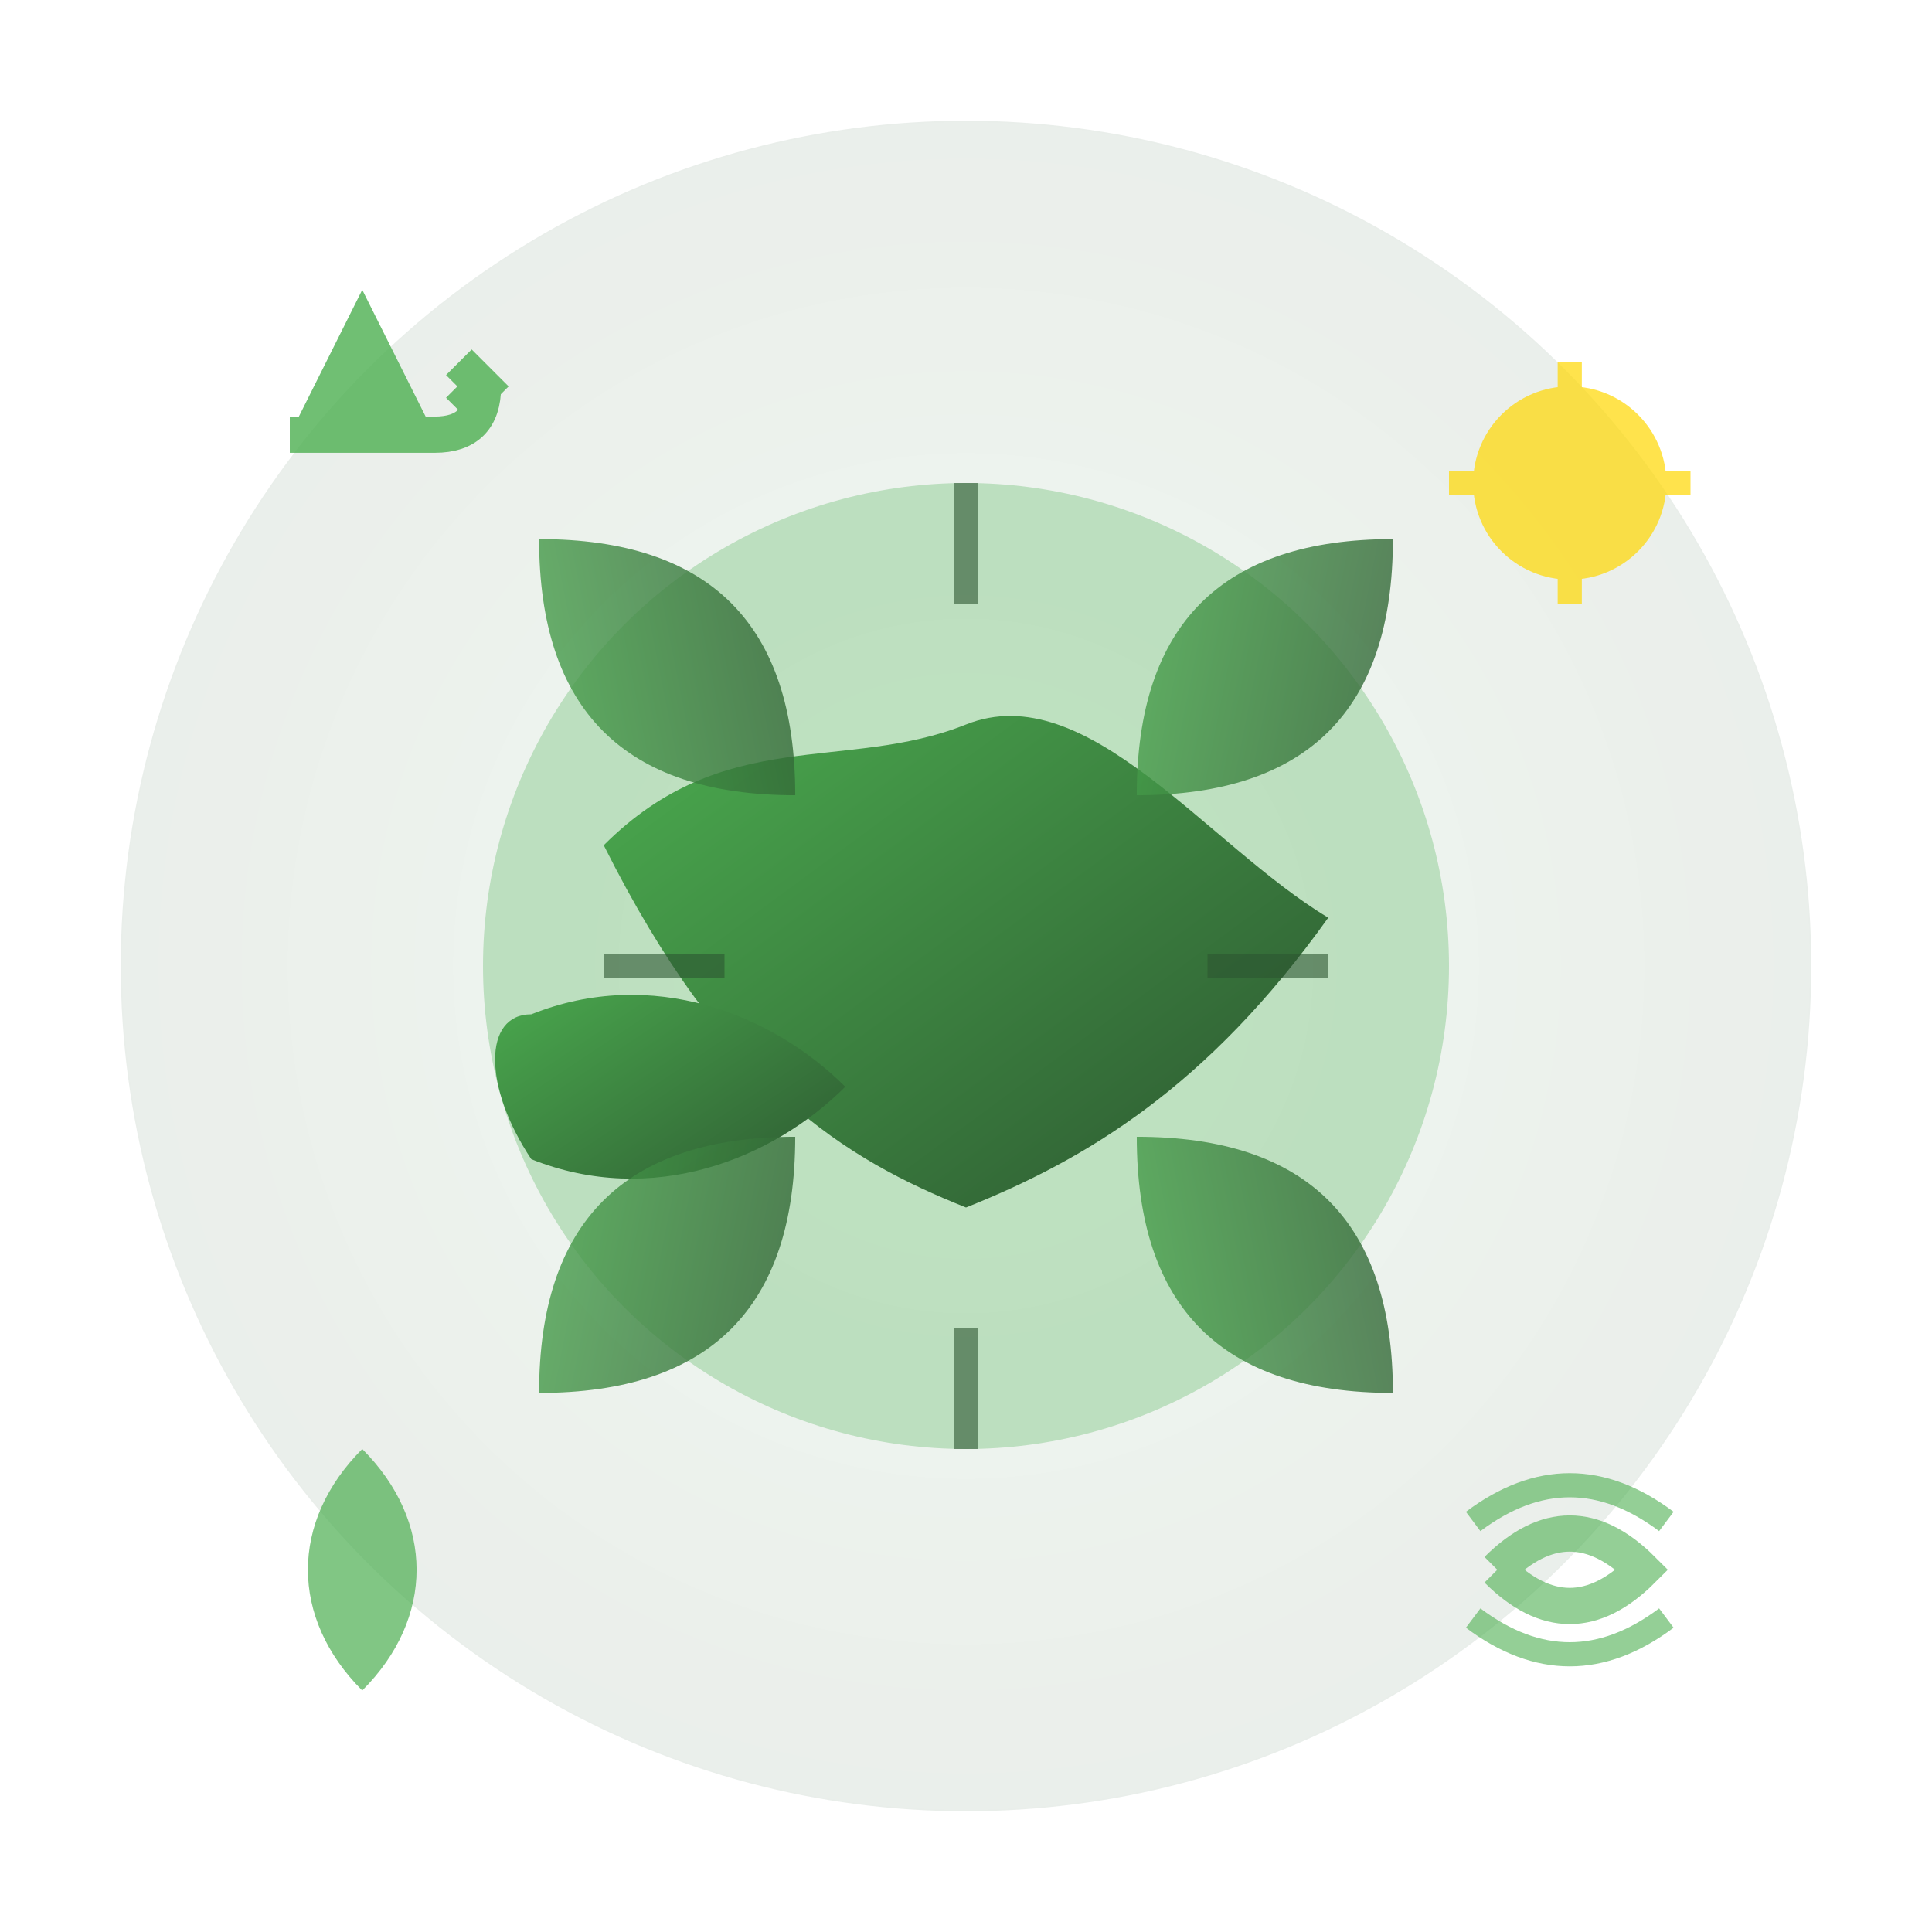 <svg width="80" height="80" viewBox="0 0 80 80" fill="none" xmlns="http://www.w3.org/2000/svg">
  <defs>
    <linearGradient id="ecoGradient" x1="0%" y1="0%" x2="100%" y2="100%">
      <stop offset="0%" style="stop-color:#4CAF50;stop-opacity:1" />
      <stop offset="100%" style="stop-color:#2c5530;stop-opacity:1" />
    </linearGradient>
    <radialGradient id="earthGradient" cx="50%" cy="50%" r="50%">
      <stop offset="0%" style="stop-color:#4CAF50;stop-opacity:0.8" />
      <stop offset="100%" style="stop-color:#2c5530;stop-opacity:1" />
    </radialGradient>
  </defs>
  
  <!-- Background circle -->
  <circle cx="40" cy="40" r="35" fill="url(#earthGradient)" opacity="0.1"/>
  
  <!-- Earth globe -->
  <circle cx="40" cy="40" r="20" fill="#4CAF50" opacity="0.3"/>
  
  <!-- Continents on earth -->
  <path d="M25 35 C30 30, 35 32, 40 30 C45 28, 50 35, 55 38 C50 45, 45 48, 40 50 C35 48, 30 45, 25 35" fill="url(#ecoGradient)"/>
  <path d="M22 42 C27 40, 32 42, 35 45 C32 48, 27 50, 22 48 C20 45, 20 42, 22 42" fill="url(#ecoGradient)"/>
  
  <!-- Protective leaves around earth -->
  <g transform="rotate(-45 40 40)">
    <path d="M40 15 C35 20, 35 25, 40 30 C45 25, 45 20, 40 15" fill="url(#ecoGradient)" opacity="0.8"/>
    <path d="M40 50 C35 55, 35 60, 40 65 C45 60, 45 55, 40 50" fill="url(#ecoGradient)" opacity="0.8"/>
    <path d="M15 40 C20 35, 25 35, 30 40 C25 45, 20 45, 15 40" fill="url(#ecoGradient)" opacity="0.8"/>
    <path d="M50 40 C55 35, 60 35, 65 40 C60 45, 55 45, 50 40" fill="url(#ecoGradient)" opacity="0.8"/>
  </g>
  
  <!-- Central leaf vein lines -->
  <g stroke="#2c5530" stroke-width="1" fill="none" opacity="0.6">
    <path d="M40 20 L40 25"/>
    <path d="M40 55 L40 60"/>
    <path d="M25 40 L30 40"/>
    <path d="M50 40 L55 40"/>
  </g>
  
  <!-- Environmental symbols -->
  <g transform="translate(60, 15)" opacity="0.7">
    <circle cx="5" cy="5" r="4" fill="#FFD700"/>
    <path d="M5 0 L5 2 M10 5 L8 5 M5 10 L5 8 M0 5 L2 5" stroke="#FFD700" stroke-width="1"/>
  </g>
  
  <!-- Recycling arrow -->
  <g transform="translate(10, 10)" opacity="0.8">
    <path d="M5 2 L8 8 L2 8 Z" fill="#4CAF50"/>
    <path d="M2 8 L8 8 Q10 8 10 6" stroke="#4CAF50" stroke-width="1.5" fill="none"/>
    <path d="M9 5 L10 6 L9 7" stroke="#4CAF50" stroke-width="1.5" fill="none"/>
  </g>
  
  <!-- Water drop -->
  <g transform="translate(10, 60)">
    <path d="M5 0 C2 3, 2 7, 5 10 C8 7, 8 3, 5 0" fill="#4CAF50" opacity="0.7"/>
  </g>
  
  <!-- Clean air indicator -->
  <g transform="translate(60, 60)" opacity="0.6">
    <path d="M2 5 Q5 2 8 5 Q5 8 2 5" stroke="#4CAF50" stroke-width="1.5" fill="none"/>
    <path d="M1 3 Q5 0 9 3" stroke="#4CAF50" stroke-width="1" fill="none"/>
    <path d="M1 7 Q5 10 9 7" stroke="#4CAF50" stroke-width="1" fill="none"/>
  </g>
</svg>
